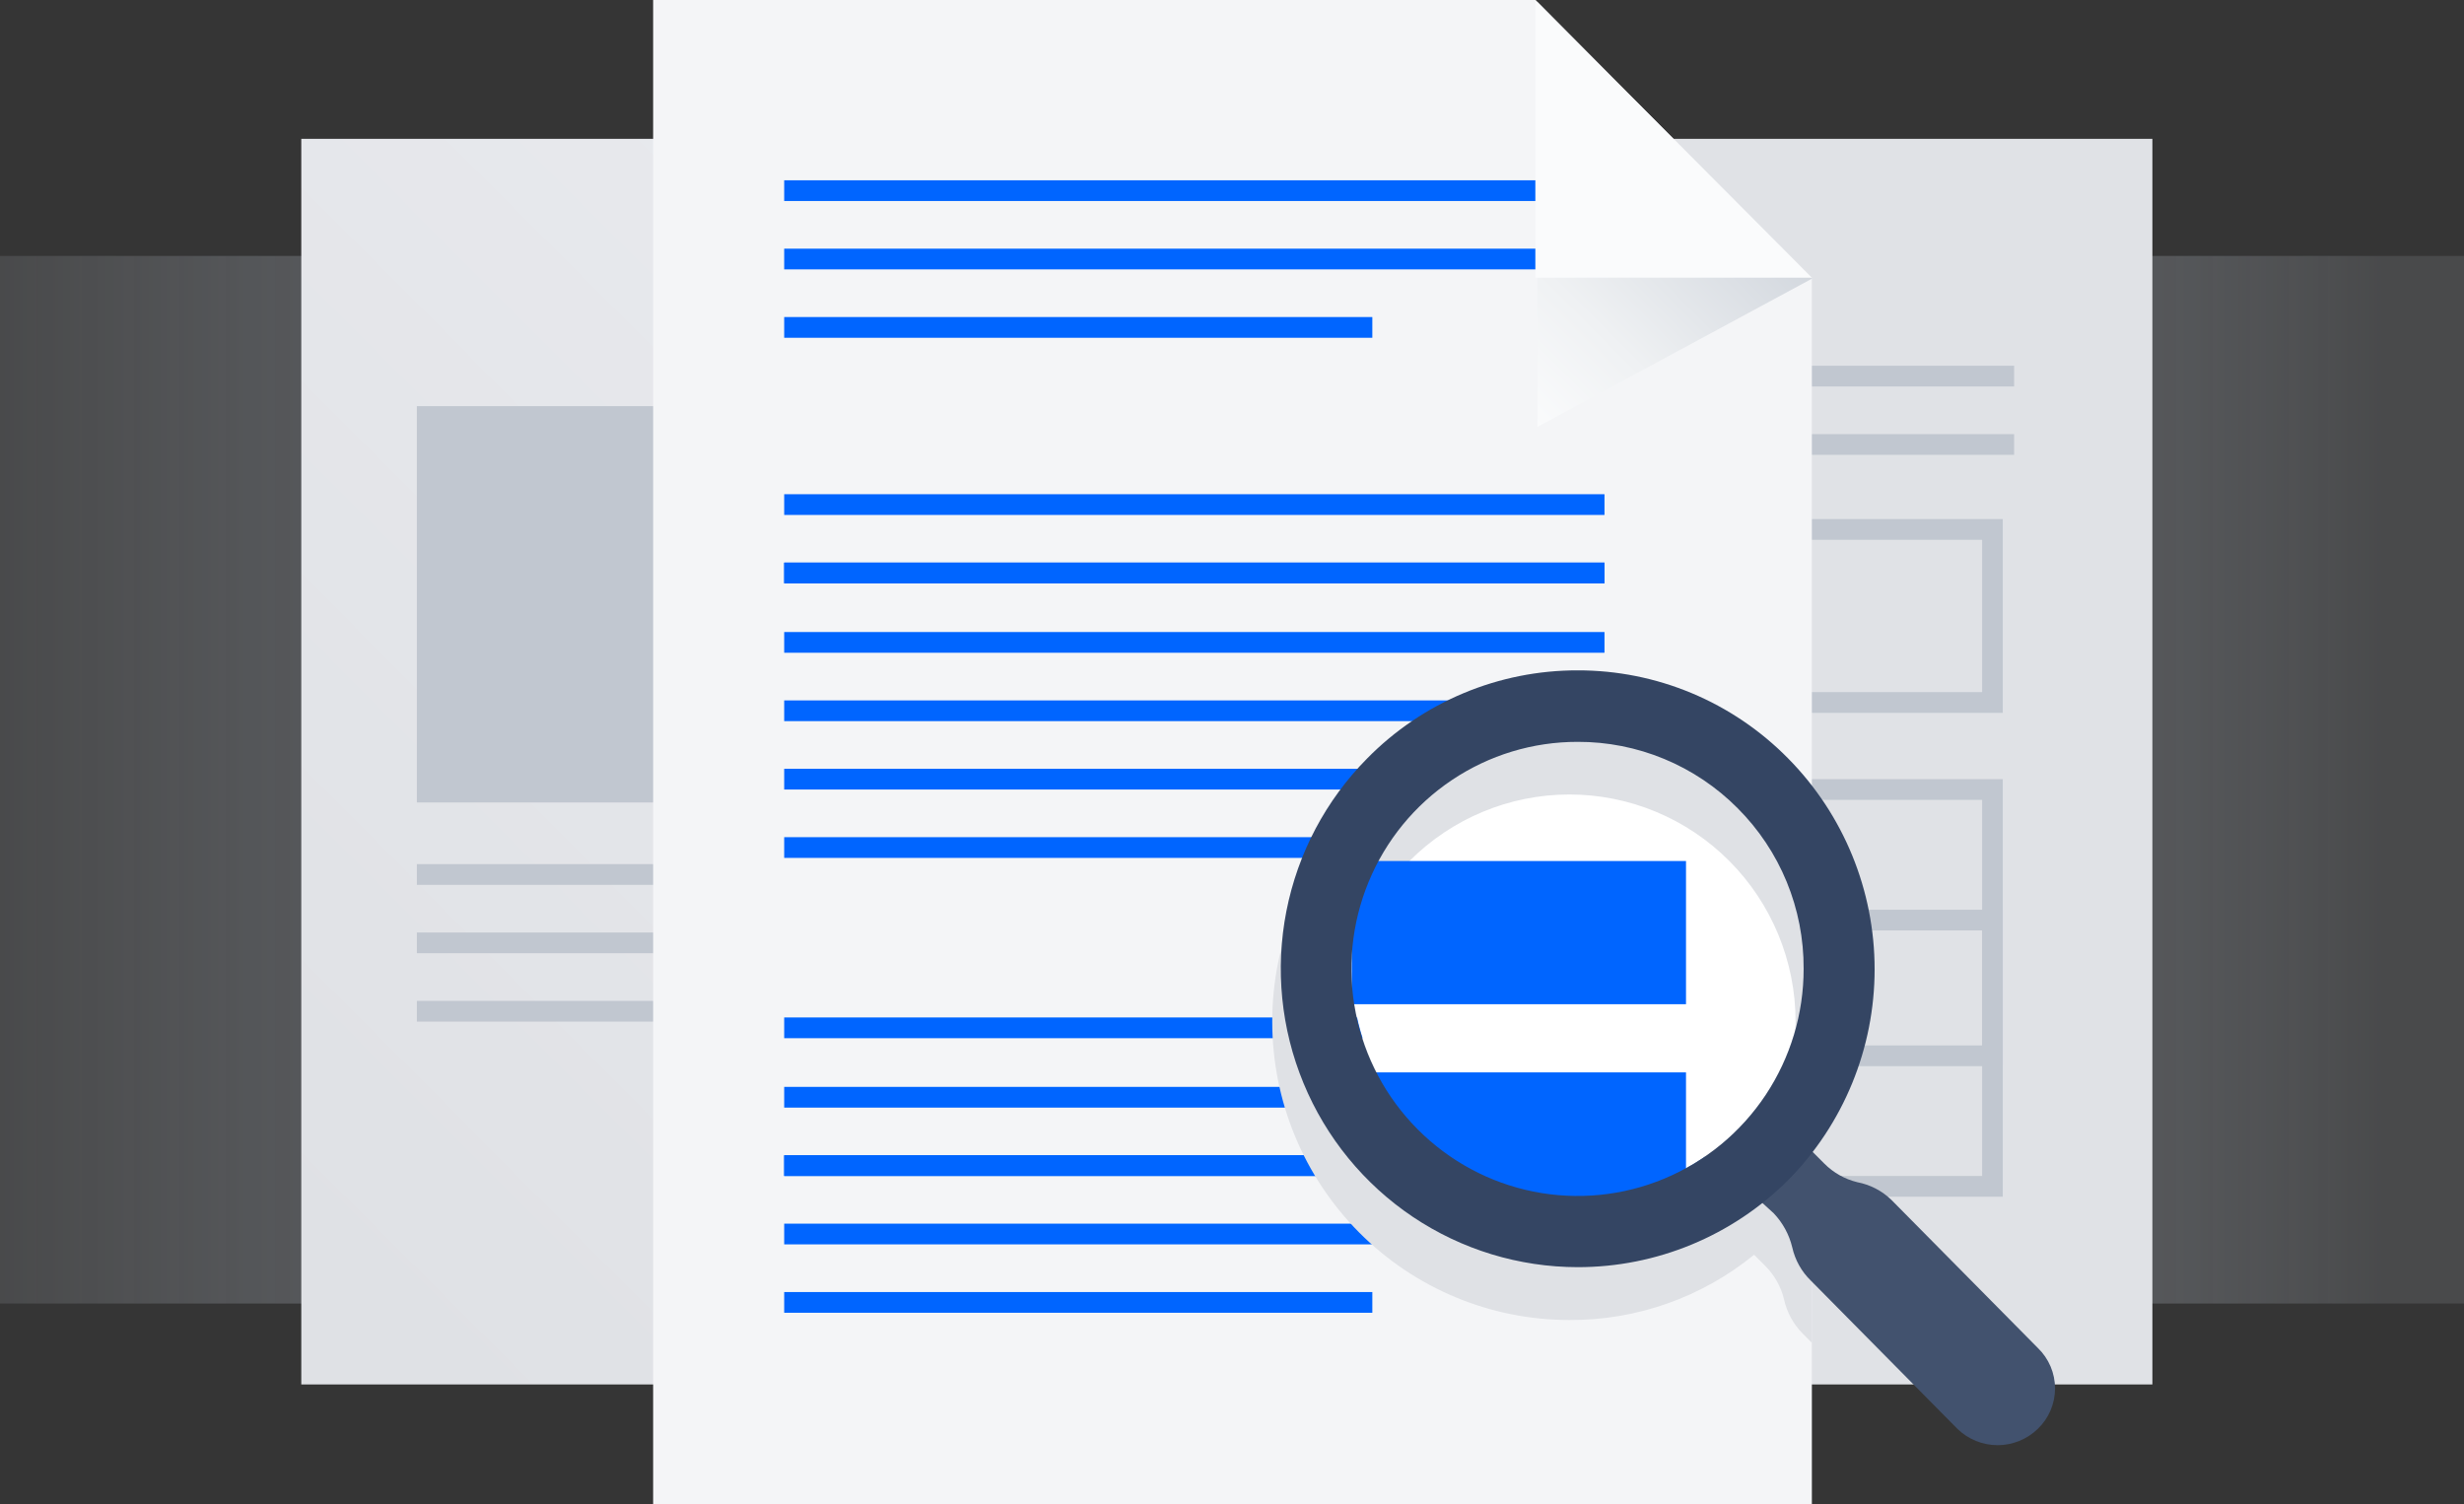 <svg width="208" height="127" viewBox="0 0 208 127" fill="none" xmlns="http://www.w3.org/2000/svg">
<rect x="0" y="0" width="208" height="127" fill="#333333" stroke="none"/>
<g clip-path="url(#clip0_4143_28095)">
<rect width="208" height="127" fill="white" fill-opacity="0.01"/>
<g opacity="0.6">
<path opacity="0.6" d="M75.256 21.604H0V110.04H75.256V21.604Z" fill="url(#paint0_linear_4143_28095)"/>
</g>
<g opacity="0.6">
<path opacity="0.6" d="M208 21.604H132.744V110.04H208V21.604Z" fill="url(#paint1_linear_4143_28095)"/>
</g>
<path d="M110.533 11.72H25.434V116.871H110.533V11.72Z" fill="url(#paint2_linear_4143_28095)"/>
<path d="M181.695 11.72H96.596V116.871H181.695V11.72Z" fill="url(#paint3_linear_4143_28095)"/>
<path d="M83.879 34.286H35.189V67.742H83.879V34.286Z" fill="#C1C7D0"/>
<path d="M104.436 72.946H35.189V74.696H104.436V72.946Z" fill="#C1C7D0"/>
<path d="M104.436 78.719H35.189V80.468H104.436V78.719Z" fill="#C1C7D0"/>
<path d="M104.436 84.492H35.189V86.241H104.436V84.492Z" fill="#C1C7D0"/>
<path d="M169.065 101.023H118.633V65.774H169.065V101.023ZM120.375 99.273H167.323V67.523H120.375V99.273Z" fill="#C1C7D0"/>
<path d="M170.023 30.875H100.777V32.625H170.023V30.875Z" fill="#C1C7D0"/>
<path d="M170.023 36.648H100.777V38.397H170.023V36.648Z" fill="#C1C7D0"/>
<path d="M169.065 90.002H118.633V76.795H169.065V90.002ZM120.375 88.253H167.323V78.544H120.375V88.253Z" fill="#C1C7D0"/>
<path d="M169.065 60.176H118.633V43.82H169.065V60.176ZM120.375 58.427H167.323V45.57H120.375V58.427Z" fill="#C1C7D0"/>
<path d="M152.951 23.441V127H55.136V0H129.608L152.864 23.441H152.951Z" fill="#F4F5F7"/>
<path d="M143.893 103.297H66.198V105.046H143.893V103.297Z" fill="#0065FF"/>
<path d="M143.893 97.524H66.198V99.273H143.893V97.524Z" fill="#0065FF"/>
<path d="M143.893 91.751H66.198V93.501H143.893V91.751Z" fill="#0065FF"/>
<path d="M143.893 85.891H66.198V87.641H143.893V85.891Z" fill="#0065FF"/>
<path d="M115.846 109.07H66.198V110.819H115.846V109.07Z" fill="#0065FF"/>
<path d="M143.893 97.524H66.198V99.273H143.893V97.524Z" fill="#0065FF"/>
<path d="M135.444 20.992H66.198V22.741H135.444V20.992Z" fill="#0065FF"/>
<path d="M115.846 26.764H66.198V28.514H115.846V26.764Z" fill="#0065FF"/>
<path d="M135.444 15.219H66.198V16.968H135.444V15.219Z" fill="#0065FF"/>
<path d="M135.444 47.494H66.198V49.243H135.444V47.494Z" fill="#0065FF"/>
<path d="M135.444 41.721H66.198V43.47H135.444V41.721Z" fill="#0065FF"/>
<path d="M135.444 47.494H66.198V49.243H135.444V47.494Z" fill="#0065FF"/>
<path d="M135.444 53.354H66.198V55.103H135.444V53.354Z" fill="#0065FF"/>
<path d="M135.444 59.127H66.198V60.876H135.444V59.127Z" fill="#0065FF"/>
<path d="M135.444 64.899H66.198V66.649H135.444V64.899Z" fill="#0065FF"/>
<path d="M115.846 70.672H66.198V72.421H115.846V70.672Z" fill="#0065FF"/>
<path style="mix-blend-mode:multiply" d="M152.951 23.441H152.864L129.782 0.175V36.036L152.951 23.528V23.441Z" fill="url(#paint4_linear_4143_28095)"/>
<path d="M152.951 23.441H129.608V0L152.951 23.441Z" fill="#FAFBFC"/>
<path d="M119.678 68.223C117.018 70.914 115.209 74.334 114.477 78.053C113.746 81.773 114.125 85.627 115.568 89.131C117.01 92.635 119.451 95.633 122.584 97.749C125.717 99.864 129.403 101.003 133.179 101.023C138.246 101 143.098 98.962 146.673 95.356C150.248 91.75 152.255 86.869 152.255 81.78C152.259 77.988 151.143 74.28 149.048 71.125C146.952 67.971 143.971 65.512 140.482 64.06C136.994 62.608 133.154 62.228 129.451 62.97C125.747 63.711 122.346 65.539 119.678 68.223Z" fill="white"/>
<g style="mix-blend-mode:multiply">
<path d="M152.951 102.247L152.342 101.635L152.951 100.848V71.634C152.08 70.497 151.209 69.448 150.251 68.398C145.529 63.686 139.14 61.044 132.482 61.051C129.188 61.051 125.926 61.703 122.883 62.968C119.839 64.234 117.074 66.09 114.744 68.429C112.415 70.768 110.567 73.545 109.306 76.601C108.046 79.657 107.397 82.933 107.397 86.241C107.397 89.549 108.046 92.825 109.306 95.881C110.567 98.937 112.415 101.714 114.744 104.053C117.074 106.392 119.839 108.248 122.883 109.514C125.926 110.78 129.188 111.431 132.482 111.431C138.159 111.465 143.67 109.517 148.074 105.921L149.032 106.883C149.8 107.654 150.342 108.622 150.6 109.682C150.837 110.774 151.381 111.776 152.167 112.568L152.951 113.355V102.247ZM145.983 99.798C142.403 103.394 137.546 105.414 132.482 105.414C127.419 105.414 122.562 103.394 118.982 99.798C115.401 96.203 113.389 91.326 113.389 86.241C113.389 81.156 115.401 76.279 118.982 72.684C122.562 69.088 127.419 67.068 132.482 67.068C137.546 67.068 142.403 69.088 145.983 72.684C149.564 76.279 151.575 81.156 151.575 86.241C151.575 91.326 149.564 96.203 145.983 99.798Z" fill="#DFE1E5"/>
</g>
<path d="M153.997 98.224L153.038 97.262C152.762 96.973 152.431 96.744 152.064 96.587C151.697 96.431 151.303 96.35 150.904 96.35C150.506 96.35 150.112 96.431 149.745 96.587C149.378 96.744 149.047 96.973 148.77 97.262V97.262C148.232 97.844 147.932 98.61 147.932 99.405C147.932 100.2 148.232 100.965 148.77 101.548L149.729 102.422C150.496 103.228 151.038 104.224 151.296 105.309V105.309C151.536 106.375 152.081 107.348 152.864 108.107L165.233 120.615C166.143 121.502 167.361 121.998 168.63 121.998C169.898 121.998 171.117 121.502 172.027 120.615V120.615C172.485 120.174 172.85 119.645 173.099 119.058C173.348 118.472 173.477 117.841 173.477 117.204C173.477 116.566 173.348 115.936 173.099 115.349C172.85 114.763 172.485 114.234 172.027 113.793L159.658 101.285C158.864 100.519 157.866 100.003 156.784 99.798V99.798C155.729 99.54 154.764 98.995 153.997 98.224V98.224Z" fill="#42526E"/>
<path d="M142.325 72.684H114.104V84.772H142.325V72.684Z" fill="#0065FF"/>
<path d="M142.325 102.597H121.246L114.104 90.527H142.325V102.597Z" fill="#0065FF"/>
<path d="M133.179 106.97C128.227 106.965 123.387 105.488 119.269 102.726C115.151 99.963 111.939 96.038 110.039 91.445C108.139 86.853 107.635 81.798 108.591 76.918C109.547 72.039 111.92 67.552 115.41 64.025C117.733 61.664 120.5 59.791 123.551 58.514C126.601 57.238 129.874 56.584 133.179 56.59V56.59C136.484 56.584 139.757 57.238 142.808 58.514C145.858 59.791 148.625 61.664 150.948 64.025V64.025C155.623 68.759 158.247 75.157 158.247 81.824C158.247 88.492 155.623 94.889 150.948 99.623C146.226 104.335 139.837 106.977 133.179 106.97V106.97ZM133.179 62.625C129.403 62.62 125.71 63.741 122.568 65.846C119.427 67.95 116.978 70.943 115.532 74.447C114.086 77.95 113.709 81.805 114.447 85.524C115.185 89.243 117.006 92.659 119.678 95.338C122.346 98.021 125.747 99.85 129.451 100.591C133.154 101.332 136.994 100.953 140.482 99.501C143.971 98.049 146.952 95.59 149.048 92.435C151.143 89.281 152.26 85.573 152.255 81.78C152.267 79.262 151.781 76.767 150.824 74.439C149.867 72.112 148.458 69.999 146.68 68.223V68.223C144.909 66.441 142.804 65.029 140.487 64.069C138.17 63.108 135.686 62.617 133.179 62.625Z" fill="#344563"/>
</g>
<defs>
<linearGradient id="paint0_linear_4143_28095" x1="0" y1="65.827" x2="75.239" y2="65.827" gradientUnits="userSpaceOnUse">
<stop stop-color="#C1C7D0" stop-opacity="0.4"/>
<stop offset="0.276" stop-color="#B4BBC6" stop-opacity="0.68"/>
<stop offset="0.604" stop-color="#A9B1BD" stop-opacity="0.91"/>
<stop offset="0.885" stop-color="#A5ADBA"/>
</linearGradient>
<linearGradient id="paint1_linear_4143_28095" x1="132.778" y1="65.827" x2="208.017" y2="65.827" gradientUnits="userSpaceOnUse">
<stop stop-color="#A5ADBA"/>
<stop offset="0.22" stop-color="#A6AEBB" stop-opacity="0.98"/>
<stop offset="0.39" stop-color="#A9B0BD" stop-opacity="0.92"/>
<stop offset="0.55" stop-color="#ADB4C0" stop-opacity="0.83"/>
<stop offset="0.69" stop-color="#B3BAC5" stop-opacity="0.69"/>
<stop offset="0.83" stop-color="#BBC2CC" stop-opacity="0.52"/>
<stop offset="0.91" stop-color="#C1C7D0" stop-opacity="0.4"/>
</linearGradient>
<linearGradient id="paint2_linear_4143_28095" x1="20.565" y1="111.938" x2="115.866" y2="17.033" gradientUnits="userSpaceOnUse">
<stop offset="0.06" stop-color="#DFE1E5"/>
<stop offset="1" stop-color="#EBECF0"/>
</linearGradient>
<linearGradient id="paint3_linear_4143_28095" x1="9053.25" y1="13469" x2="20258.7" y2="4400.34" gradientUnits="userSpaceOnUse">
<stop offset="0.06" stop-color="#DFE1E5"/>
<stop offset="1" stop-color="#EBECF0"/>
</linearGradient>
<linearGradient id="paint4_linear_4143_28095" x1="123.485" y1="29.756" x2="147.914" y2="5.428" gradientUnits="userSpaceOnUse">
<stop stop-color="#FAFBFC"/>
<stop offset="0.28" stop-color="#EFF1F3"/>
<stop offset="0.77" stop-color="#D1D6DD"/>
<stop offset="1" stop-color="#C1C7D0"/>
</linearGradient>
<clipPath id="clip0_4143_28095">
<rect width="208" height="127" fill="white"/>
</clipPath>
</defs>
</svg>
